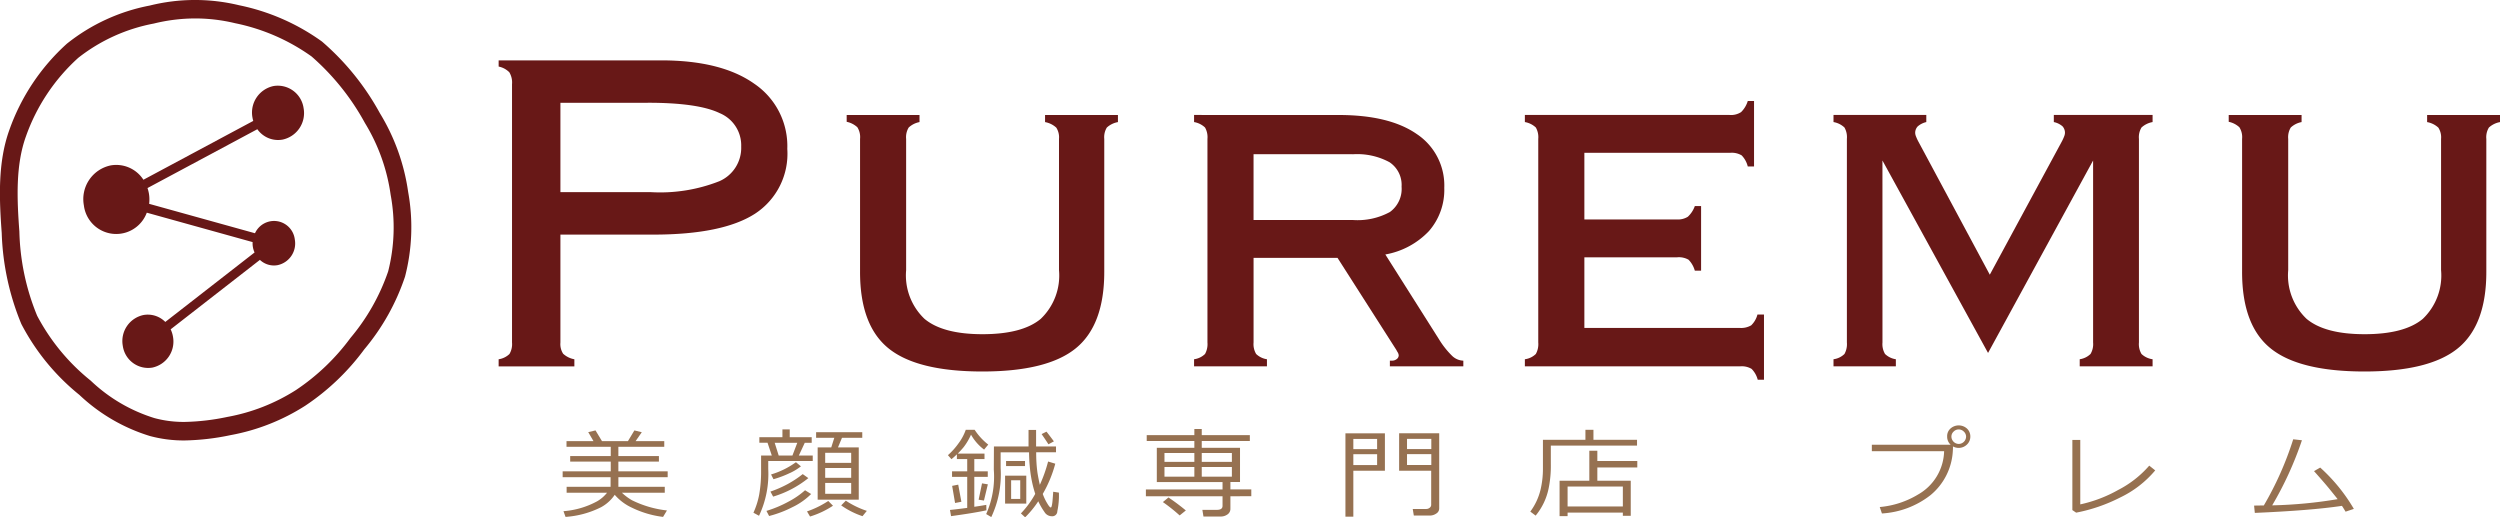 <svg xmlns="http://www.w3.org/2000/svg" width="229.459" height="47.476" viewBox="0 0 229.459 47.476"><g transform="translate(-68.904 -200.359)"><path d="M129.59,205.9q5.514,0,8.544,2.144a6.91,6.91,0,0,1,3.031,5.983,6.566,6.566,0,0,1-2.979,5.957q-2.978,1.908-9.327,1.908h-8.518v9.9a1.642,1.642,0,0,0,.248,1.032,2.055,2.055,0,0,0,1.033.51v.653h-6.951v-.653a1.814,1.814,0,0,0,.993-.484,1.769,1.769,0,0,0,.235-1.058v-23.7a1.816,1.816,0,0,0-.248-1.1,1.915,1.915,0,0,0-.98-.524V205.9Zm-1.228,3.894h-8.021v8.2h8.282a14.815,14.815,0,0,0,6.311-1.005,3.336,3.336,0,0,0,2-3.175,3.2,3.2,0,0,0-1.973-3.07Q132.986,209.79,128.362,209.79Z" fill="#681817"/><path d="M147.843,225.31v-12.2a1.687,1.687,0,0,0-.248-1.071,2.062,2.062,0,0,0-.98-.5v-.627H153.3v.652a2,2,0,0,0-.993.5,1.706,1.706,0,0,0-.235,1.045v12.045a5.511,5.511,0,0,0,1.685,4.469q1.686,1.409,5.317,1.41,3.658,0,5.344-1.4a5.5,5.5,0,0,0,1.685-4.481V213.108a1.648,1.648,0,0,0-.248-1.032,2.05,2.05,0,0,0-1.032-.51v-.652h6.689v.652a2.029,2.029,0,0,0-1.019.5,1.705,1.705,0,0,0-.236,1.045v12.2q0,4.886-2.612,7.015t-8.571,2.13q-5.983,0-8.609-2.117T147.843,225.31Z" fill="#681817"/><path d="M191.771,210.914q4.651,0,7.172,1.75a5.665,5.665,0,0,1,2.522,4.938,5.754,5.754,0,0,1-1.4,3.958,7.241,7.241,0,0,1-4.01,2.156l4.912,7.761a7.793,7.793,0,0,0,1.228,1.554,1.547,1.547,0,0,0,1.019.431v.523h-6.742v-.523h.183a.7.7,0,0,0,.445-.144.432.432,0,0,0,.183-.352.655.655,0,0,0-.105-.288c-.053-.087-.087-.148-.1-.182l-5.409-8.466h-7.708v7.76a1.776,1.776,0,0,0,.235,1.058,1.814,1.814,0,0,0,.993.484v.653H178.5v-.653a1.767,1.767,0,0,0,1.006-.484,1.854,1.854,0,0,0,.222-1.058V213.108a1.788,1.788,0,0,0-.222-1.045,1.942,1.942,0,0,0-1.006-.5v-.652Zm1.281,3.6h-9.093v6.036h9.093a6.2,6.2,0,0,0,3.422-.732,2.616,2.616,0,0,0,1.072-2.325,2.5,2.5,0,0,0-1.111-2.247A6.231,6.231,0,0,0,193.052,214.519Z" fill="#681817"/><path d="M208.862,233.985v-.653a1.77,1.77,0,0,0,1.007-.484,1.854,1.854,0,0,0,.222-1.058V213.108a1.788,1.788,0,0,0-.222-1.045,1.946,1.946,0,0,0-1.007-.5v-.652h18.786a1.69,1.69,0,0,0,1.058-.262,2.4,2.4,0,0,0,.615-1.019h.575v6.01h-.575a2.218,2.218,0,0,0-.562-1.02,1.776,1.776,0,0,0-1.058-.235H214.323V220.5h8.466a1.711,1.711,0,0,0,1.032-.248,2.445,2.445,0,0,0,.64-.98h.575v5.932h-.575a2.336,2.336,0,0,0-.575-1.006,1.784,1.784,0,0,0-1.045-.223h-8.518v6.481h14.24a1.832,1.832,0,0,0,1.071-.236,2.1,2.1,0,0,0,.575-.993h.6v5.984h-.575a2.195,2.195,0,0,0-.561-.993,1.771,1.771,0,0,0-1.058-.235Z" fill="#681817"/><path d="M241.684,231.79a1.776,1.776,0,0,0,.235,1.058,1.814,1.814,0,0,0,.993.484v.653H237.19v-.653a1.767,1.767,0,0,0,1.006-.484,1.854,1.854,0,0,0,.222-1.058V213.108a1.788,1.788,0,0,0-.222-1.045,1.942,1.942,0,0,0-1.006-.5v-.652h8.517v.652a1.834,1.834,0,0,0-.783.392.852.852,0,0,0-.236.627.991.991,0,0,0,.08.314,3.938,3.938,0,0,0,.234.5l6.533,12.176,6.584-12.176a3.938,3.938,0,0,0,.234-.5.992.992,0,0,0,.08-.314.881.881,0,0,0-.222-.627,1.75,1.75,0,0,0-.8-.392v-.652h9.065v.652a2.029,2.029,0,0,0-1.018.5,1.713,1.713,0,0,0-.235,1.045V231.79a1.776,1.776,0,0,0,.235,1.058,1.841,1.841,0,0,0,1.018.484v.653h-6.688v-.653a1.8,1.8,0,0,0,.992-.484,1.761,1.761,0,0,0,.236-1.058v-16.7l-9.642,17.663-9.693-17.663Z" fill="#681817"/><path d="M274.691,225.31v-12.2a1.693,1.693,0,0,0-.249-1.071,2.062,2.062,0,0,0-.979-.5v-.627h6.688v.652a2,2,0,0,0-.993.5,1.715,1.715,0,0,0-.234,1.045v12.045a5.5,5.5,0,0,0,1.685,4.469q1.684,1.409,5.317,1.41,3.658,0,5.343-1.4a5.5,5.5,0,0,0,1.685-4.481V213.108a1.648,1.648,0,0,0-.248-1.032,2.05,2.05,0,0,0-1.032-.51v-.652h6.689v.652a2.029,2.029,0,0,0-1.019.5,1.705,1.705,0,0,0-.236,1.045v12.2q0,4.886-2.612,7.015t-8.57,2.13q-5.983,0-8.61-2.117T274.691,225.31Z" fill="#681817"/><path d="M125.661,244.156v.881h4.258v.546h-3.935a4.842,4.842,0,0,0,.925.69,9.627,9.627,0,0,0,3.21.937l-.356.592a9.012,9.012,0,0,1-2.865-.848,4.631,4.631,0,0,1-1.572-1.181,3.565,3.565,0,0,1-1.249,1.137,8.546,8.546,0,0,1-3.266.892l-.189-.525a7.65,7.65,0,0,0,3.1-.914,3.224,3.224,0,0,0,.9-.78h-3.711v-.546h4.035v-.881h-4.4v-.534h4.415v-.893h-3.723v-.513h3.723v-.847H120.9v-.523h2.474l-.48-.826.669-.156.592.982h2.385l.591-.982.679.167-.568.815h2.631v.523h-4.213v.847h3.722v.513h-3.722v.893h4.526v.534Z" fill="#967151"/><path d="M139.416,242.673v.725a8.981,8.981,0,0,1-.846,4.3l-.513-.279a7.333,7.333,0,0,0,.524-1.639,12.314,12.314,0,0,0,.179-2.263v-1.35h.982l-.391-1.17H138.6v-.513h2.118v-.714h.67v.714h2.017V241h-.636l-.545,1.17H143.5v.5Zm2.287,4.2a10.225,10.225,0,0,1-2.207.847l-.246-.469a10.666,10.666,0,0,0,2.018-.846,7.516,7.516,0,0,0,1.527-1.049l.557.346A6.178,6.178,0,0,1,141.7,246.877Zm-1.84-.936-.246-.458a10.568,10.568,0,0,0,1.584-.692,9.638,9.638,0,0,0,1.381-.913l.514.368A9.455,9.455,0,0,1,139.863,245.941Zm1.551-2.169a9.066,9.066,0,0,1-1.518.574l-.222-.435a7.581,7.581,0,0,0,2.285-1.125l.457.379A5.085,5.085,0,0,1,141.414,243.772ZM140.008,241l.368,1.17h1.26l.446-1.17Zm3.244,6.767-.278-.469a8.619,8.619,0,0,0,1.951-.958l.434.436A8.055,8.055,0,0,1,143.252,247.768Zm.7-1.549v-4.794H145.2l.279-.881H143.81v-.513h4.236v.513h-1.862l-.368.881h1.907v4.794Zm3.077-4.3h-2.386v.925h2.386Zm0,1.393h-2.386v.9h2.386Zm-2.386,1.372v1h2.386v-1Zm3.422,3.055.4-.49a7.991,7.991,0,0,1-1.929-.936l-.425.433A7.423,7.423,0,0,0,148.067,247.735Z" fill="#967151"/><path d="M159.227,241.625a4.395,4.395,0,0,1-1.2-1.371,5.532,5.532,0,0,1-.67,1.138c-.147.179-.33.379-.545.6h2.453v.5h-.936v1.127h1.236v.511h-1.236v2.744c.46-.068.827-.126,1.1-.178l.012.5q-1.049.234-3.245.536l-.1-.568q.591-.057,1.583-.19v-2.844h-1.393v-.511h1.393v-1.127h-.948v-.435a6.372,6.372,0,0,1-.5.447l-.322-.368a6.417,6.417,0,0,0,.969-1.082,4.632,4.632,0,0,0,.668-1.248h.814a5.634,5.634,0,0,0,1.249,1.359Zm-2.664,4.9-.268-1.572.558-.111.29,1.572Zm2.652-.224-.489-.077.312-1.5.535.089Zm6.735.981a.463.463,0,0,1-.525.458.784.784,0,0,1-.657-.39,6.218,6.218,0,0,1-.568-.982,8.93,8.93,0,0,1-1.205,1.472l-.389-.358a8.4,8.4,0,0,0,1.315-1.793,11.146,11.146,0,0,1-.5-2.519q-.056-.582-.067-1.294h-2.608v1.449a9.187,9.187,0,0,1-.859,4.493l-.468-.278a8.454,8.454,0,0,0,.7-4.081l.011-2.119h3.177V239.82H164v1.515h1.828v.536H164.01a13.22,13.22,0,0,0,.111,1.84q.09.568.223,1.148a13.015,13.015,0,0,0,.759-2.141l.658.2a11.328,11.328,0,0,1-1.149,2.777,4.747,4.747,0,0,0,.413.87c.163.275.279.4.345.366.045-.021.086-.174.123-.456.015-.119.04-.445.078-.981l.523.079A6.925,6.925,0,0,1,165.95,247.277Zm-4.795-.7v-2.565H163.1v2.565Zm.09-3.445v-.468h1.739v.468Zm1.3,1.3h-.836v1.717h.836Zm2.587-3.3q-.2-.322-.625-.936l.446-.223q.124.146.681.891Z" fill="#967151"/><path d="M181.835,245.906v1.149a.613.613,0,0,1-.267.519,1.054,1.054,0,0,1-.635.194h-1.571l-.1-.613H180.6c.342,0,.513-.123.513-.367v-.882h-7.035v-.624h7.035v-.68H175.08v-3.144h3.446v-.623h-4.372V240.3h4.372v-.568h.679v.568h4.414v.536h-4.414v.623h3.512V244.6h-.882v.68h1.918v.624Zm-4.658,1.761a15.627,15.627,0,0,0-1.54-1.226l.513-.423a19.388,19.388,0,0,1,1.594,1.192Zm1.349-5.729h-2.743v.813h2.743Zm0,1.282h-2.743v.891h2.743Zm.679-1.282v.813h2.765v-.813Zm2.765,1.282h-2.765v.891h2.765Z" fill="#967151"/><path d="M193.118,243.565v4.215h-.725v-7.649h3.623v3.434Zm0-2.92v.937H195.3v-.937Zm2.184,1.4h-2.184v1H195.3Zm4.827,5.629h-1.46l-.1-.6h1.248a.481.481,0,0,0,.307-.111.335.335,0,0,0,.14-.267v-3.134h-2.943v-3.434H201v6.9a.545.545,0,0,1-.267.464A1.049,1.049,0,0,1,200.129,247.679Zm-2.084-7.034v.937h2.23v-.937Zm2.23,1.4h-2.23v1h2.23Z" fill="#967151"/><path d="M211.245,241.257v1.718a10.246,10.246,0,0,1-.2,2.2,5.7,5.7,0,0,1-1.193,2.508l-.491-.368a5.565,5.565,0,0,0,.937-2,8.365,8.365,0,0,0,.222-2.018v-2.574h3.9v-.914h.736v.914h4v.534Zm4.269,2.008v1.215h3.066V247.7h-.725v-.29h-5.072v.323h-.736V244.48h2.731v-2.754h.736v.947h3.667v.592Zm-2.731,1.75v1.828h5.072v-1.828Z" fill="#967151"/><path d="M248.691,241.469a1.088,1.088,0,0,1-.536-.134c0,.126,0,.249-.011.369a5.648,5.648,0,0,1-2.05,4.1,7.98,7.98,0,0,1-4.46,1.683l-.2-.59a8.2,8.2,0,0,0,3.534-1.16,4.7,4.7,0,0,0,2.374-3.968h-6.634v-.591h7.235a.982.982,0,0,1-.322-.747.932.932,0,0,1,.295-.73,1.135,1.135,0,0,1,1.511-.018.984.984,0,0,1,.322.725,1,1,0,0,1-.306.747A1.077,1.077,0,0,1,248.691,241.469Zm-.011-1.695a.649.649,0,0,0-.468.2.616.616,0,0,0-.2.463.683.683,0,0,0,.668.668.683.683,0,0,0,.679-.68.646.646,0,0,0-.211-.457A.659.659,0,0,0,248.68,239.774Z" fill="#967151"/><path d="M263.507,246.018a15.167,15.167,0,0,1-4.047,1.394l-.347-.235v-6.442h.726v5.918a12.416,12.416,0,0,0,3.466-1.316,9.589,9.589,0,0,0,2.865-2.24l.547.436A9.585,9.585,0,0,1,263.507,246.018Z" fill="#967151"/><path d="M275.859,247.435l-.067-.67c.311-.008.608-.011.892-.011a29.717,29.717,0,0,0,2.7-6.076l.8.089a31.593,31.593,0,0,1-2.731,5.975,41.292,41.292,0,0,0,6.008-.569q-.135-.176-.769-.958-.435-.534-1.4-1.616l.569-.324a15.852,15.852,0,0,1,3.087,3.791l-.758.256c-.11-.186-.221-.365-.333-.534Q281.055,247.21,275.859,247.435Z" fill="#967151"/><path d="M106.365,217.973a18.939,18.939,0,0,0-2.6-7.235,23.55,23.55,0,0,0-5.31-6.567,19.809,19.809,0,0,0-7.612-3.332,17.2,17.2,0,0,0-8.2.031,17.426,17.426,0,0,0-7.6,3.5,19.321,19.321,0,0,0-5.281,7.919c-1.072,2.977-.933,6.3-.7,9.458a23.7,23.7,0,0,0,1.8,8.348,20.507,20.507,0,0,0,5.325,6.506,16.41,16.41,0,0,0,6.477,3.777,11.959,11.959,0,0,0,3.172.408h0a22.22,22.22,0,0,0,4.222-.488,19.068,19.068,0,0,0,6.861-2.7,21.555,21.555,0,0,0,5.415-5.168,20.447,20.447,0,0,0,3.745-6.68A18.1,18.1,0,0,0,106.365,217.973Zm-1.834,7.294a19.058,19.058,0,0,1-3.459,6.108,19.975,19.975,0,0,1-5.006,4.785,17.541,17.541,0,0,1-6.306,2.468,20.789,20.789,0,0,1-3.922.457,10.283,10.283,0,0,1-2.762-.353,14.836,14.836,0,0,1-5.847-3.436,19,19,0,0,1-4.914-5.953,21.561,21.561,0,0,1-1.633-7.732c-.221-2.963-.355-6.077.6-8.727a17.628,17.628,0,0,1,4.805-7.217,16.024,16.024,0,0,1,6.937-3.147,15.888,15.888,0,0,1,3.807-.468,15.6,15.6,0,0,1,3.651.437A18.333,18.333,0,0,1,97.5,205.54a22.19,22.19,0,0,1,4.9,6.111,17.186,17.186,0,0,1,2.358,6.583A16.4,16.4,0,0,1,104.531,225.267Z" fill="#681817"/><path d="M94.829,213.174a2.486,2.486,0,0,0,1.94-2.888,2.393,2.393,0,0,0-2.754-2.031,2.486,2.486,0,0,0-1.94,2.887,2.294,2.294,0,0,0,.074.315l-10.082,5.4a2.966,2.966,0,0,0-3-1.317,3.16,3.16,0,0,0-2.465,3.667,2.991,2.991,0,0,0,5.775.672l9.713,2.7a2.1,2.1,0,0,0,.024.453,2.047,2.047,0,0,0,.155.5l-8.194,6.376a2.26,2.26,0,0,0-2-.636,2.442,2.442,0,0,0-1.9,2.834,2.35,2.35,0,0,0,2.706,1.993,2.441,2.441,0,0,0,1.9-2.833,2.5,2.5,0,0,0-.214-.68l8.192-6.375a1.875,1.875,0,0,0,1.615.486,2.035,2.035,0,0,0,1.588-2.361,1.919,1.919,0,0,0-3.654-.569l-9.715-2.7a3.323,3.323,0,0,0-.02-.938,3.4,3.4,0,0,0-.131-.51l10.082-5.4A2.325,2.325,0,0,0,94.829,213.174Z" fill="#681817"/></g></svg>